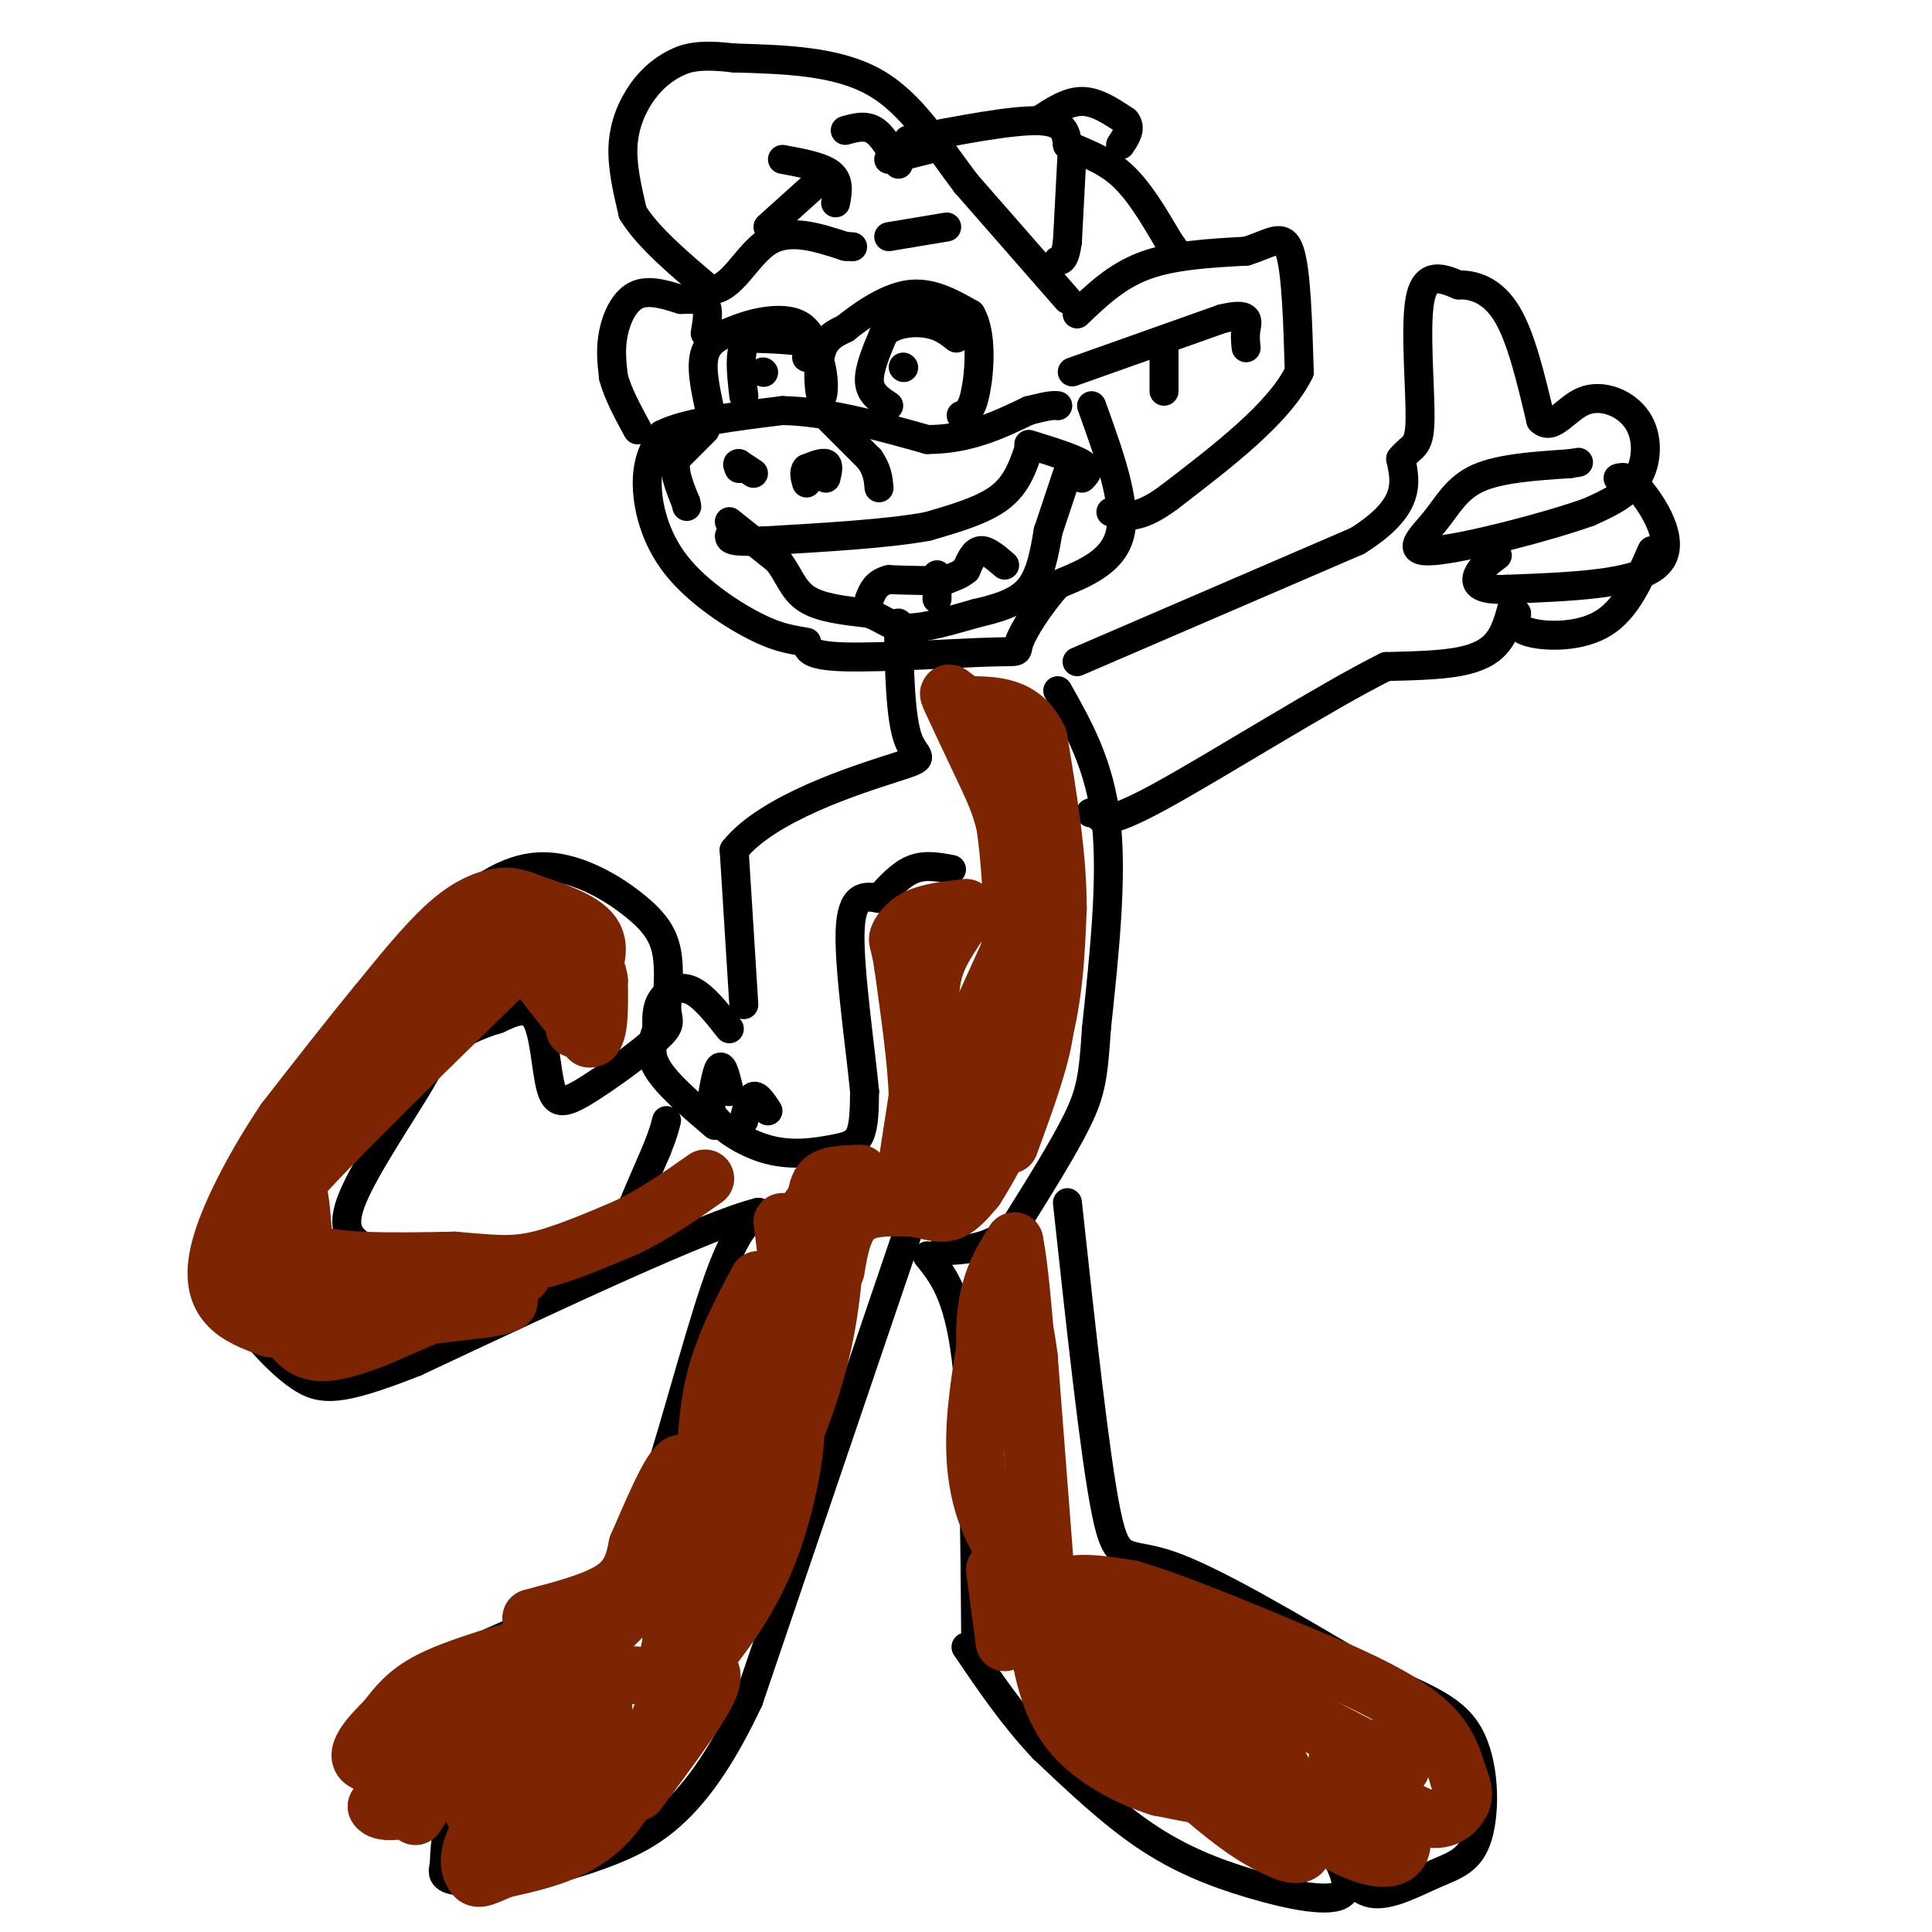 <svg viewBox='0 0 400 400' version='1.1' xmlns='http://www.w3.org/2000/svg' xmlns:xlink='http://www.w3.org/1999/xlink'><g fill='none' stroke='#000000' stroke-width='6' stroke-linecap='round' stroke-linejoin='round'><path d='M223,137c0.000,0.000 58.000,-25.000 58,-25'/><path d='M281,112c11.167,-7.000 10.083,-12.000 9,-17'/><path d='M290,95c2.393,-2.988 3.875,-1.958 4,-8c0.125,-6.042 -1.107,-19.155 0,-25c1.107,-5.845 4.554,-4.423 8,-3'/><path d='M302,59c3.156,-0.111 7.044,1.111 10,6c2.956,4.889 4.978,13.444 7,22'/><path d='M319,87c2.486,2.424 5.203,-2.515 9,-4c3.797,-1.485 8.676,0.485 11,4c2.324,3.515 2.093,8.576 0,12c-2.093,3.424 -6.046,5.212 -10,7'/><path d='M329,106c-8.711,3.124 -25.490,7.435 -32,8c-6.510,0.565 -2.753,-2.617 0,-6c2.753,-3.383 4.501,-6.967 9,-9c4.499,-2.033 11.750,-2.517 19,-3'/><path d='M325,96c3.167,-0.500 1.583,-0.250 0,0'/><path d='M335,99c1.089,-0.289 2.178,-0.578 5,3c2.822,3.578 7.378,11.022 3,15c-4.378,3.978 -17.689,4.489 -31,5'/><path d='M312,122c-6.333,0.289 -6.667,-1.489 -6,-3c0.667,-1.511 2.333,-2.756 4,-4'/><path d='M342,114c-2.622,6.022 -5.244,12.044 -10,15c-4.756,2.956 -11.644,2.844 -15,2c-3.356,-0.844 -3.178,-2.422 -3,-4'/><path d='M313,126c-0.711,2.533 -1.422,5.067 -3,7c-1.578,1.933 -4.022,3.267 -8,4c-3.978,0.733 -9.489,0.867 -15,1'/><path d='M287,138c-12.200,6.022 -35.200,20.578 -47,27c-11.800,6.422 -12.400,4.711 -13,3'/><path d='M227,168c-2.167,0.500 -1.083,0.250 0,0'/><path d='M219,143c4.333,7.667 8.667,15.333 10,27c1.333,11.667 -0.333,27.333 -2,43'/><path d='M227,213c-0.622,9.933 -1.178,13.267 -4,19c-2.822,5.733 -7.911,13.867 -13,22'/><path d='M210,254c-4.667,4.500 -9.833,4.750 -15,5'/><path d='M192,260c3.167,3.917 6.333,7.833 8,21c1.667,13.167 1.833,35.583 2,58'/><path d='M221,249c2.844,26.289 5.689,52.578 8,64c2.311,11.422 4.089,7.978 13,11c8.911,3.022 24.956,12.511 41,22'/><path d='M283,346c10.880,5.179 17.581,7.125 21,13c3.419,5.875 3.556,15.678 2,21c-1.556,5.322 -4.803,6.164 -9,8c-4.197,1.836 -9.342,4.668 -13,4c-3.658,-0.668 -5.829,-4.834 -8,-9'/><path d='M276,383c0.083,0.665 4.290,6.828 2,9c-2.290,2.172 -11.078,0.354 -19,-2c-7.922,-2.354 -14.978,-5.244 -22,-10c-7.022,-4.756 -14.011,-11.378 -21,-18'/><path d='M216,362c-6.167,-6.500 -11.083,-13.750 -16,-21'/><path d='M189,252c0.000,0.000 -34.000,100.000 -34,100'/><path d='M155,352c-10.380,22.137 -19.329,27.480 -28,31c-8.671,3.520 -17.065,5.217 -23,6c-5.935,0.783 -9.410,0.652 -11,0c-1.590,-0.652 -1.295,-1.826 -1,-3'/><path d='M92,386c0.024,-3.619 0.583,-11.167 5,-19c4.417,-7.833 12.690,-15.952 13,-19c0.310,-3.048 -7.345,-1.024 -15,1'/><path d='M95,349c-5.071,0.012 -10.250,-0.458 -4,-4c6.250,-3.542 23.929,-10.155 33,-16c9.071,-5.845 9.536,-10.923 10,-16'/><path d='M134,313c4.267,-12.000 9.933,-34.000 14,-46c4.067,-12.000 6.533,-14.000 9,-16'/><path d='M157,251c-10.333,2.500 -40.667,16.750 -71,31'/><path d='M86,282c-15.699,6.171 -19.445,6.097 -24,3c-4.555,-3.097 -9.919,-9.219 -13,-14c-3.081,-4.781 -3.880,-8.223 0,-17c3.880,-8.777 12.440,-22.888 21,-37'/><path d='M70,217c8.368,-12.279 18.789,-24.478 27,-31c8.211,-6.522 14.211,-7.367 20,-6c5.789,1.367 11.366,4.945 15,8c3.634,3.055 5.324,5.587 6,9c0.676,3.413 0.338,7.706 0,12'/><path d='M138,209c0.350,2.591 1.224,3.070 -2,6c-3.224,2.930 -10.544,8.311 -15,11c-4.456,2.689 -6.046,2.685 -7,-1c-0.954,-3.685 -1.273,-11.053 -3,-14c-1.727,-2.947 -4.864,-1.474 -8,0'/><path d='M103,211c-3.656,0.998 -8.794,3.494 -11,5c-2.206,1.506 -1.478,2.021 -5,8c-3.522,5.979 -11.292,17.423 -14,24c-2.708,6.577 -0.354,8.289 2,10'/><path d='M75,258c0.383,2.855 0.340,4.992 9,5c8.660,0.008 26.024,-2.113 35,-4c8.976,-1.887 9.565,-3.539 11,-7c1.435,-3.461 3.718,-8.730 6,-14'/><path d='M136,238c1.333,-3.333 1.667,-4.667 2,-6'/><path d='M151,213c-2.733,-3.467 -5.467,-6.933 -8,-8c-2.533,-1.067 -4.867,0.267 -6,2c-1.133,1.733 -1.067,3.867 -1,6'/><path d='M136,213c-0.689,2.178 -1.911,4.622 0,8c1.911,3.378 6.956,7.689 12,12'/><path d='M151,226c-0.667,-2.833 -1.333,-5.667 -2,-5c-0.667,0.667 -1.333,4.833 -2,9'/><path d='M147,230c1.713,3.185 6.995,6.648 12,8c5.005,1.352 9.732,0.595 13,0c3.268,-0.595 5.077,-1.027 6,-3c0.923,-1.973 0.962,-5.486 1,-9'/><path d='M179,226c-0.778,-8.422 -3.222,-24.978 -3,-33c0.222,-8.022 3.111,-7.511 6,-7'/><path d='M182,186c2.133,-2.422 4.467,-4.978 7,-6c2.533,-1.022 5.267,-0.511 8,0'/><path d='M159,230c-1.083,-1.667 -2.167,-3.333 -3,-3c-0.833,0.333 -1.417,2.667 -2,5'/><path d='M154,208c0.000,0.000 -2.000,-32.000 -2,-32'/><path d='M152,176c6.952,-8.726 25.333,-14.542 33,-17c7.667,-2.458 4.619,-1.560 3,-6c-1.619,-4.440 -1.810,-14.220 -2,-24'/><path d='M226,84c3.583,9.917 7.167,19.833 6,26c-1.167,6.167 -7.083,8.583 -13,11'/><path d='M219,121c-3.912,4.324 -7.193,9.633 -8,12c-0.807,2.367 0.860,1.791 -6,2c-6.860,0.209 -22.246,1.203 -30,1c-7.754,-0.203 -7.877,-1.601 -8,-3'/><path d='M167,133c-2.577,-0.595 -5.021,-0.582 -10,-3c-4.979,-2.418 -12.494,-7.266 -17,-13c-4.506,-5.734 -6.002,-12.352 -6,-17c0.002,-4.648 1.501,-7.324 3,-10'/><path d='M137,90c4.667,-2.500 14.833,-3.750 25,-5'/><path d='M162,85c9.167,0.167 19.583,3.083 30,6'/><path d='M192,91c8.500,0.000 14.750,-3.000 21,-6'/><path d='M213,85c4.500,-1.167 5.250,-1.083 6,-1'/><path d='M224,99c0.917,-0.917 1.833,-1.833 0,-3c-1.833,-1.167 -6.417,-2.583 -11,-4'/><path d='M213,93c-1.250,3.667 -2.500,7.333 -6,10c-3.500,2.667 -9.250,4.333 -15,6'/><path d='M192,109c-8.167,1.500 -21.083,2.250 -34,3'/><path d='M158,112c-6.833,0.333 -6.917,-0.333 -7,-1'/><path d='M151,108c0.000,0.000 10.000,8.000 10,8'/><path d='M161,116c2.311,2.889 3.089,6.111 6,8c2.911,1.889 7.956,2.444 13,3'/><path d='M180,127c3.178,1.267 4.622,2.933 8,3c3.378,0.067 8.689,-1.467 14,-3'/><path d='M202,127c4.444,-1.044 8.556,-2.156 11,-5c2.444,-2.844 3.222,-7.422 4,-12'/><path d='M217,110c1.333,-4.000 2.667,-8.000 4,-12'/><path d='M208,117c-1.833,-1.583 -3.667,-3.167 -5,-3c-1.333,0.167 -2.167,2.083 -3,4'/><path d='M200,118c-1.167,1.000 -2.583,1.500 -4,2'/><path d='M196,120c-2.667,0.333 -7.333,0.167 -12,0'/><path d='M184,120c-2.667,0.667 -3.333,2.333 -4,4'/><path d='M194,119c0.000,0.000 0.000,5.000 0,5'/><path d='M147,85c-1.000,-4.583 -2.000,-9.167 -1,-12c1.000,-2.833 4.000,-3.917 7,-5'/><path d='M153,68c3.533,-1.400 8.867,-2.400 12,-1c3.133,1.400 4.067,5.200 5,9'/><path d='M170,76c0.833,3.226 0.417,6.792 0,6c-0.417,-0.792 -0.833,-5.940 0,-9c0.833,-3.060 2.917,-4.030 5,-5'/><path d='M175,68c3.089,-2.511 8.311,-6.289 13,-7c4.689,-0.711 8.844,1.644 13,4'/><path d='M201,65c2.378,3.956 1.822,11.844 1,16c-0.822,4.156 -1.911,4.578 -3,5'/><path d='M184,84c-1.917,-1.250 -3.833,-2.500 -4,-5c-0.167,-2.500 1.417,-6.250 3,-10'/><path d='M183,69c2.200,-2.133 6.200,-2.467 9,-2c2.800,0.467 4.400,1.733 6,3'/><path d='M187,76c0.000,0.000 0.100,0.100 0.1,0.1'/><path d='M167,74c1.000,-1.167 2.000,-2.333 0,-3c-2.000,-0.667 -7.000,-0.833 -12,-1'/><path d='M155,70c-2.167,1.833 -1.583,6.917 -1,12'/><path d='M158,77c0.000,0.000 0.100,0.100 0.1,0.1'/><path d='M146,69c0.417,-2.417 0.833,-4.833 0,-6c-0.833,-1.167 -2.917,-1.083 -5,-1'/><path d='M141,62c-2.512,-0.750 -6.292,-2.125 -9,-1c-2.708,1.125 -4.345,4.750 -5,8c-0.655,3.250 -0.327,6.125 0,9'/><path d='M127,78c0.833,3.333 2.917,7.167 5,11'/><path d='M223,65c4.083,-3.917 8.167,-7.833 14,-10c5.833,-2.167 13.417,-2.583 21,-3'/><path d='M258,52c5.178,-1.578 7.622,-4.022 9,0c1.378,4.022 1.689,14.511 2,25'/><path d='M269,77c-4.167,8.500 -15.583,17.250 -27,26'/><path d='M242,103c-6.500,4.833 -9.250,3.917 -12,3'/><path d='M222,77c0.000,0.000 31.000,-11.000 31,-11'/><path d='M253,66c5.933,-1.444 5.267,0.444 5,2c-0.267,1.556 -0.133,2.778 0,4'/><path d='M241,71c0.000,0.000 0.000,10.000 0,10'/><path d='M221,62c0.000,0.000 -21.000,-24.000 -21,-24'/><path d='M200,38c-6.200,-8.178 -11.200,-16.622 -19,-21c-7.800,-4.378 -18.400,-4.689 -29,-5'/><path d='M152,12c-6.850,-0.780 -9.475,-0.230 -12,1c-2.525,1.230 -4.949,3.139 -7,6c-2.051,2.861 -3.729,6.675 -4,11c-0.271,4.325 0.864,9.163 2,14'/><path d='M131,44c3.000,5.000 9.500,10.500 16,16'/><path d='M147,60c4.444,0.222 7.556,-7.222 12,-10c4.444,-2.778 10.222,-0.889 16,1'/><path d='M175,51c2.667,0.167 1.333,0.083 0,0'/><path d='M184,49c0.000,0.000 12.000,-2.000 12,-2'/><path d='M173,42c0.417,-2.250 0.833,-4.500 -1,-6c-1.833,-1.500 -5.917,-2.250 -10,-3'/><path d='M186,34c-1.583,-2.917 -3.167,-5.833 -5,-7c-1.833,-1.167 -3.917,-0.583 -6,0'/><path d='M192,31c0.000,0.000 -8.000,2.000 -8,2'/><path d='M169,38c0.000,0.000 -10.000,9.000 -10,9'/><path d='M188,29c10.750,-2.083 21.500,-4.167 27,-4c5.500,0.167 5.750,2.583 6,5'/><path d='M221,30c2.933,1.489 7.267,2.711 11,6c3.733,3.289 6.867,8.644 10,14'/><path d='M242,50c1.667,2.333 0.833,1.167 0,0'/><path d='M215,25c3.000,-2.000 6.000,-4.000 9,-4c3.000,0.000 6.000,2.000 9,4'/><path d='M233,25c1.333,1.500 0.167,3.250 -1,5'/><path d='M222,31c0.000,0.000 -1.000,19.000 -1,19'/><path d='M221,50c-0.500,3.833 -1.250,3.917 -2,4'/><path d='M171,99c0.333,-1.333 0.667,-2.667 0,-3c-0.667,-0.333 -2.333,0.333 -4,1'/><path d='M167,97c-0.667,0.667 -0.333,1.833 0,3'/><path d='M156,98c0.000,0.000 -3.000,-2.000 -3,-2'/><path d='M153,96c-0.500,-0.167 -0.250,0.417 0,1'/><path d='M172,87c0.000,0.000 8.000,8.000 8,8'/><path d='M180,95c1.667,2.333 1.833,4.167 2,6'/><path d='M146,89c0.000,0.000 -6.000,6.000 -6,6'/><path d='M140,95c-0.667,2.500 0.667,5.750 2,9'/><path d='M142,104c0.333,1.500 0.167,0.750 0,0'/></g>
<g fill='none' stroke='#7D2502' stroke-width='12' stroke-linecap='round' stroke-linejoin='round'><path d='M235,351c0.000,0.000 0.100,0.100 0.1,0.1'/><path d='M237,350c2.333,2.917 4.667,5.833 9,8c4.333,2.167 10.667,3.583 17,5'/><path d='M263,363c4.000,4.000 5.500,11.500 7,19'/><path d='M270,382c-0.024,3.214 -3.583,1.750 -7,0c-3.417,-1.750 -6.690,-3.786 -14,-10c-7.310,-6.214 -18.655,-16.607 -30,-27'/><path d='M219,345c-5.601,-5.061 -4.604,-4.212 -5,-5c-0.396,-0.788 -2.183,-3.212 2,-2c4.183,1.212 14.338,6.061 22,11c7.662,4.939 12.831,9.970 18,15'/><path d='M256,364c3.778,4.200 4.222,7.200 1,8c-3.222,0.800 -10.111,-0.600 -17,-2'/><path d='M240,370c-6.333,-1.956 -13.667,-5.844 -18,-11c-4.333,-5.156 -5.667,-11.578 -7,-18'/><path d='M215,341c-0.867,-5.467 0.467,-10.133 4,-12c3.533,-1.867 9.267,-0.933 15,0'/><path d='M234,329c9.333,2.667 25.167,9.333 41,16'/><path d='M275,345c10.778,4.667 17.222,8.333 21,12c3.778,3.667 4.889,7.333 6,11'/><path d='M302,368c1.202,2.798 1.208,4.292 0,6c-1.208,1.708 -3.631,3.631 -8,2c-4.369,-1.631 -10.685,-6.815 -17,-12'/><path d='M277,364c-0.667,0.667 6.167,8.333 13,16'/><path d='M290,380c1.178,4.267 -2.378,6.933 -12,2c-9.622,-4.933 -25.311,-17.467 -41,-30'/><path d='M237,352c-10.345,-6.548 -15.708,-7.917 -14,-9c1.708,-1.083 10.488,-1.881 17,-1c6.512,0.881 10.756,3.440 15,6'/><path d='M255,348c8.333,4.000 21.667,11.000 35,18'/><path d='M290,366c-7.000,-3.500 -42.000,-21.250 -77,-39'/><path d='M213,327c-14.333,-14.500 -11.667,-31.250 -9,-48'/><path d='M204,279c-0.500,-11.667 2.750,-16.833 6,-22'/><path d='M210,257c2.000,9.500 4.000,44.250 6,79'/><path d='M216,336c1.167,13.833 1.083,8.917 1,4'/><path d='M217,333c0.000,0.000 -4.000,-52.000 -4,-52'/><path d='M213,281c-1.333,-10.500 -2.667,-10.750 -4,-11'/><path d='M206,325c0.000,0.000 2.000,15.000 2,15'/><path d='M173,257c-0.667,9.667 -1.333,19.333 -6,33c-4.667,13.667 -13.333,31.333 -22,49'/><path d='M162,253c1.000,7.167 2.000,14.333 -1,26c-3.000,11.667 -10.000,27.833 -17,44'/><path d='M157,265c-3.583,6.750 -7.167,13.500 -9,21c-1.833,7.500 -1.917,15.750 -2,24'/><path d='M146,310c-1.500,9.000 -4.250,19.500 -7,30'/><path d='M139,340c-1.311,6.311 -1.089,7.089 -5,7c-3.911,-0.089 -11.956,-1.044 -20,-2'/><path d='M114,345c-5.689,0.089 -9.911,1.311 -14,4c-4.089,2.689 -8.044,6.844 -12,11'/><path d='M88,360c0.178,2.467 6.622,3.133 12,1c5.378,-2.133 9.689,-7.067 14,-12'/><path d='M114,349c-0.333,2.333 -8.167,14.167 -16,26'/><path d='M98,375c2.571,3.131 17.000,-2.042 24,-3c7.000,-0.958 6.571,2.298 12,-10c5.429,-12.298 16.714,-40.149 28,-68'/><path d='M162,294c4.756,-6.356 2.644,11.756 -2,25c-4.644,13.244 -11.822,21.622 -19,30'/><path d='M141,349c-5.311,10.444 -9.089,21.556 -15,28c-5.911,6.444 -13.956,8.222 -22,10'/><path d='M104,387c-4.631,2.083 -5.208,2.292 -6,1c-0.792,-1.292 -1.798,-4.083 2,-10c3.798,-5.917 12.399,-14.958 21,-24'/><path d='M121,354c4.095,-3.786 3.833,-1.250 4,1c0.167,2.250 0.762,4.214 0,7c-0.762,2.786 -2.881,6.393 -5,10'/><path d='M120,372c2.644,-0.711 11.756,-7.489 16,-14c4.244,-6.511 3.622,-12.756 3,-19'/><path d='M110,335c6.667,-1.750 13.333,-3.500 17,-6c3.667,-2.500 4.333,-5.750 5,-9'/><path d='M132,320c2.690,-6.036 6.917,-16.625 9,-17c2.083,-0.375 2.024,9.464 -2,18c-4.024,8.536 -12.012,15.768 -20,23'/><path d='M119,344c-7.500,4.667 -16.250,4.833 -25,5'/><path d='M94,349c-4.333,0.833 -2.667,0.417 -1,0'/><path d='M109,341c-7.583,2.250 -15.167,4.500 -20,7c-4.833,2.500 -6.917,5.250 -9,8'/><path d='M80,356c-3.444,3.378 -7.556,7.822 -4,9c3.556,1.178 14.778,-0.911 26,-3'/><path d='M102,362c5.167,-1.000 5.083,-2.000 5,-3'/><path d='M146,345c1.167,0.833 2.333,1.667 0,6c-2.333,4.333 -8.167,12.167 -14,20'/><path d='M84,365c0.000,0.000 -6.000,9.000 -6,9'/><path d='M78,374c0.667,1.578 5.333,1.022 8,0c2.667,-1.022 3.333,-2.511 4,-4'/><path d='M90,370c0.000,0.000 -4.000,6.000 -4,6'/><path d='M252,362c0.000,0.000 21.000,14.000 21,14'/><path d='M273,376c5.500,0.000 8.750,-7.000 12,-14'/><path d='M173,263c0.750,-4.417 1.500,-8.833 4,-11c2.500,-2.167 6.750,-2.083 11,-2'/><path d='M188,250c3.222,0.133 5.778,1.467 8,1c2.222,-0.467 4.111,-2.733 6,-5'/><path d='M202,246c3.644,-5.667 9.756,-17.333 13,-28c3.244,-10.667 3.622,-20.333 4,-30'/><path d='M219,188c0.000,-10.833 -2.000,-22.917 -4,-35'/><path d='M215,153c-3.167,-7.000 -9.083,-7.000 -15,-7'/><path d='M200,146c-3.356,-2.067 -4.244,-3.733 -3,-1c1.244,2.733 4.622,9.867 8,17'/><path d='M205,162c1.964,4.405 2.875,6.917 4,13c1.125,6.083 2.464,15.738 0,28c-2.464,12.262 -8.732,27.131 -15,42'/><path d='M194,245c-2.857,6.857 -2.500,3.000 -3,1c-0.500,-2.000 -1.857,-2.143 1,-10c2.857,-7.857 9.929,-23.429 17,-39'/><path d='M209,197c1.800,-15.222 -2.200,-33.778 -3,-41c-0.800,-7.222 1.600,-3.111 4,1'/><path d='M210,157c1.956,2.822 4.844,9.378 6,17c1.156,7.622 0.578,16.311 0,25'/><path d='M216,199c0.311,6.467 1.089,10.133 0,16c-1.089,5.867 -4.044,13.933 -7,22'/><path d='M188,240c0.000,0.000 2.000,-13.000 2,-13'/><path d='M190,227c-0.167,-6.667 -1.583,-16.833 -3,-27'/><path d='M187,200c-0.810,-5.321 -1.333,-5.125 -1,-6c0.333,-0.875 1.524,-2.821 4,-4c2.476,-1.179 6.238,-1.589 10,-2'/><path d='M200,188c0.267,1.467 -4.067,6.133 -6,11c-1.933,4.867 -1.467,9.933 -1,15'/><path d='M193,214c-0.500,4.500 -1.250,8.250 -2,12'/><path d='M178,243c-2.750,0.083 -5.500,0.167 -7,1c-1.500,0.833 -1.750,2.417 -2,4'/><path d='M169,248c-0.667,1.167 -1.333,2.083 -2,3'/><path d='M119,213c0.000,0.000 2.000,-8.000 2,-8'/><path d='M121,205c1.333,-3.378 3.667,-7.822 2,-11c-1.667,-3.178 -7.333,-5.089 -13,-7'/><path d='M110,187c-3.393,-1.476 -5.375,-1.667 -8,-1c-2.625,0.667 -5.893,2.190 -10,6c-4.107,3.810 -9.054,9.905 -14,16'/><path d='M78,208c-5.500,6.667 -12.250,15.333 -19,24'/><path d='M59,232c-5.833,8.655 -10.917,18.292 -13,25c-2.083,6.708 -1.167,10.488 1,13c2.167,2.512 5.583,3.756 9,5'/><path d='M56,275c8.833,0.167 26.417,-1.917 44,-4'/><path d='M100,271c7.833,-1.167 5.417,-2.083 3,-3'/><path d='M84,269c-11.133,1.422 -22.267,2.844 -27,0c-4.733,-2.844 -3.067,-9.956 -1,-15c2.067,-5.044 4.533,-8.022 7,-11'/><path d='M63,243c7.667,-8.333 23.333,-23.667 39,-39'/><path d='M102,204c7.578,-7.356 7.022,-6.244 9,-3c1.978,3.244 6.489,8.622 11,14'/><path d='M122,215c2.167,0.333 2.083,-5.833 2,-12'/><path d='M124,203c-0.405,-3.298 -2.417,-5.542 -6,-8c-3.583,-2.458 -8.738,-5.131 -15,-3c-6.262,2.131 -13.631,9.065 -21,16'/><path d='M82,208c-8.810,10.536 -20.333,28.875 -26,39c-5.667,10.125 -5.476,12.036 -5,14c0.476,1.964 1.238,3.982 2,6'/><path d='M53,267c1.022,1.867 2.578,3.533 4,0c1.422,-3.533 2.711,-12.267 4,-21'/><path d='M61,246c1.000,-1.333 1.500,5.833 2,13'/><path d='M63,259c5.500,2.500 18.250,2.250 31,2'/><path d='M94,261c7.756,0.622 11.644,1.178 17,0c5.356,-1.178 12.178,-4.089 19,-7'/><path d='M130,254c5.833,-2.833 10.917,-6.417 16,-10'/><path d='M108,264c0.000,0.000 -30.000,13.000 -30,13'/><path d='M78,277c-7.689,2.956 -11.911,3.844 -15,2c-3.089,-1.844 -5.044,-6.422 -7,-11'/></g>
</svg>